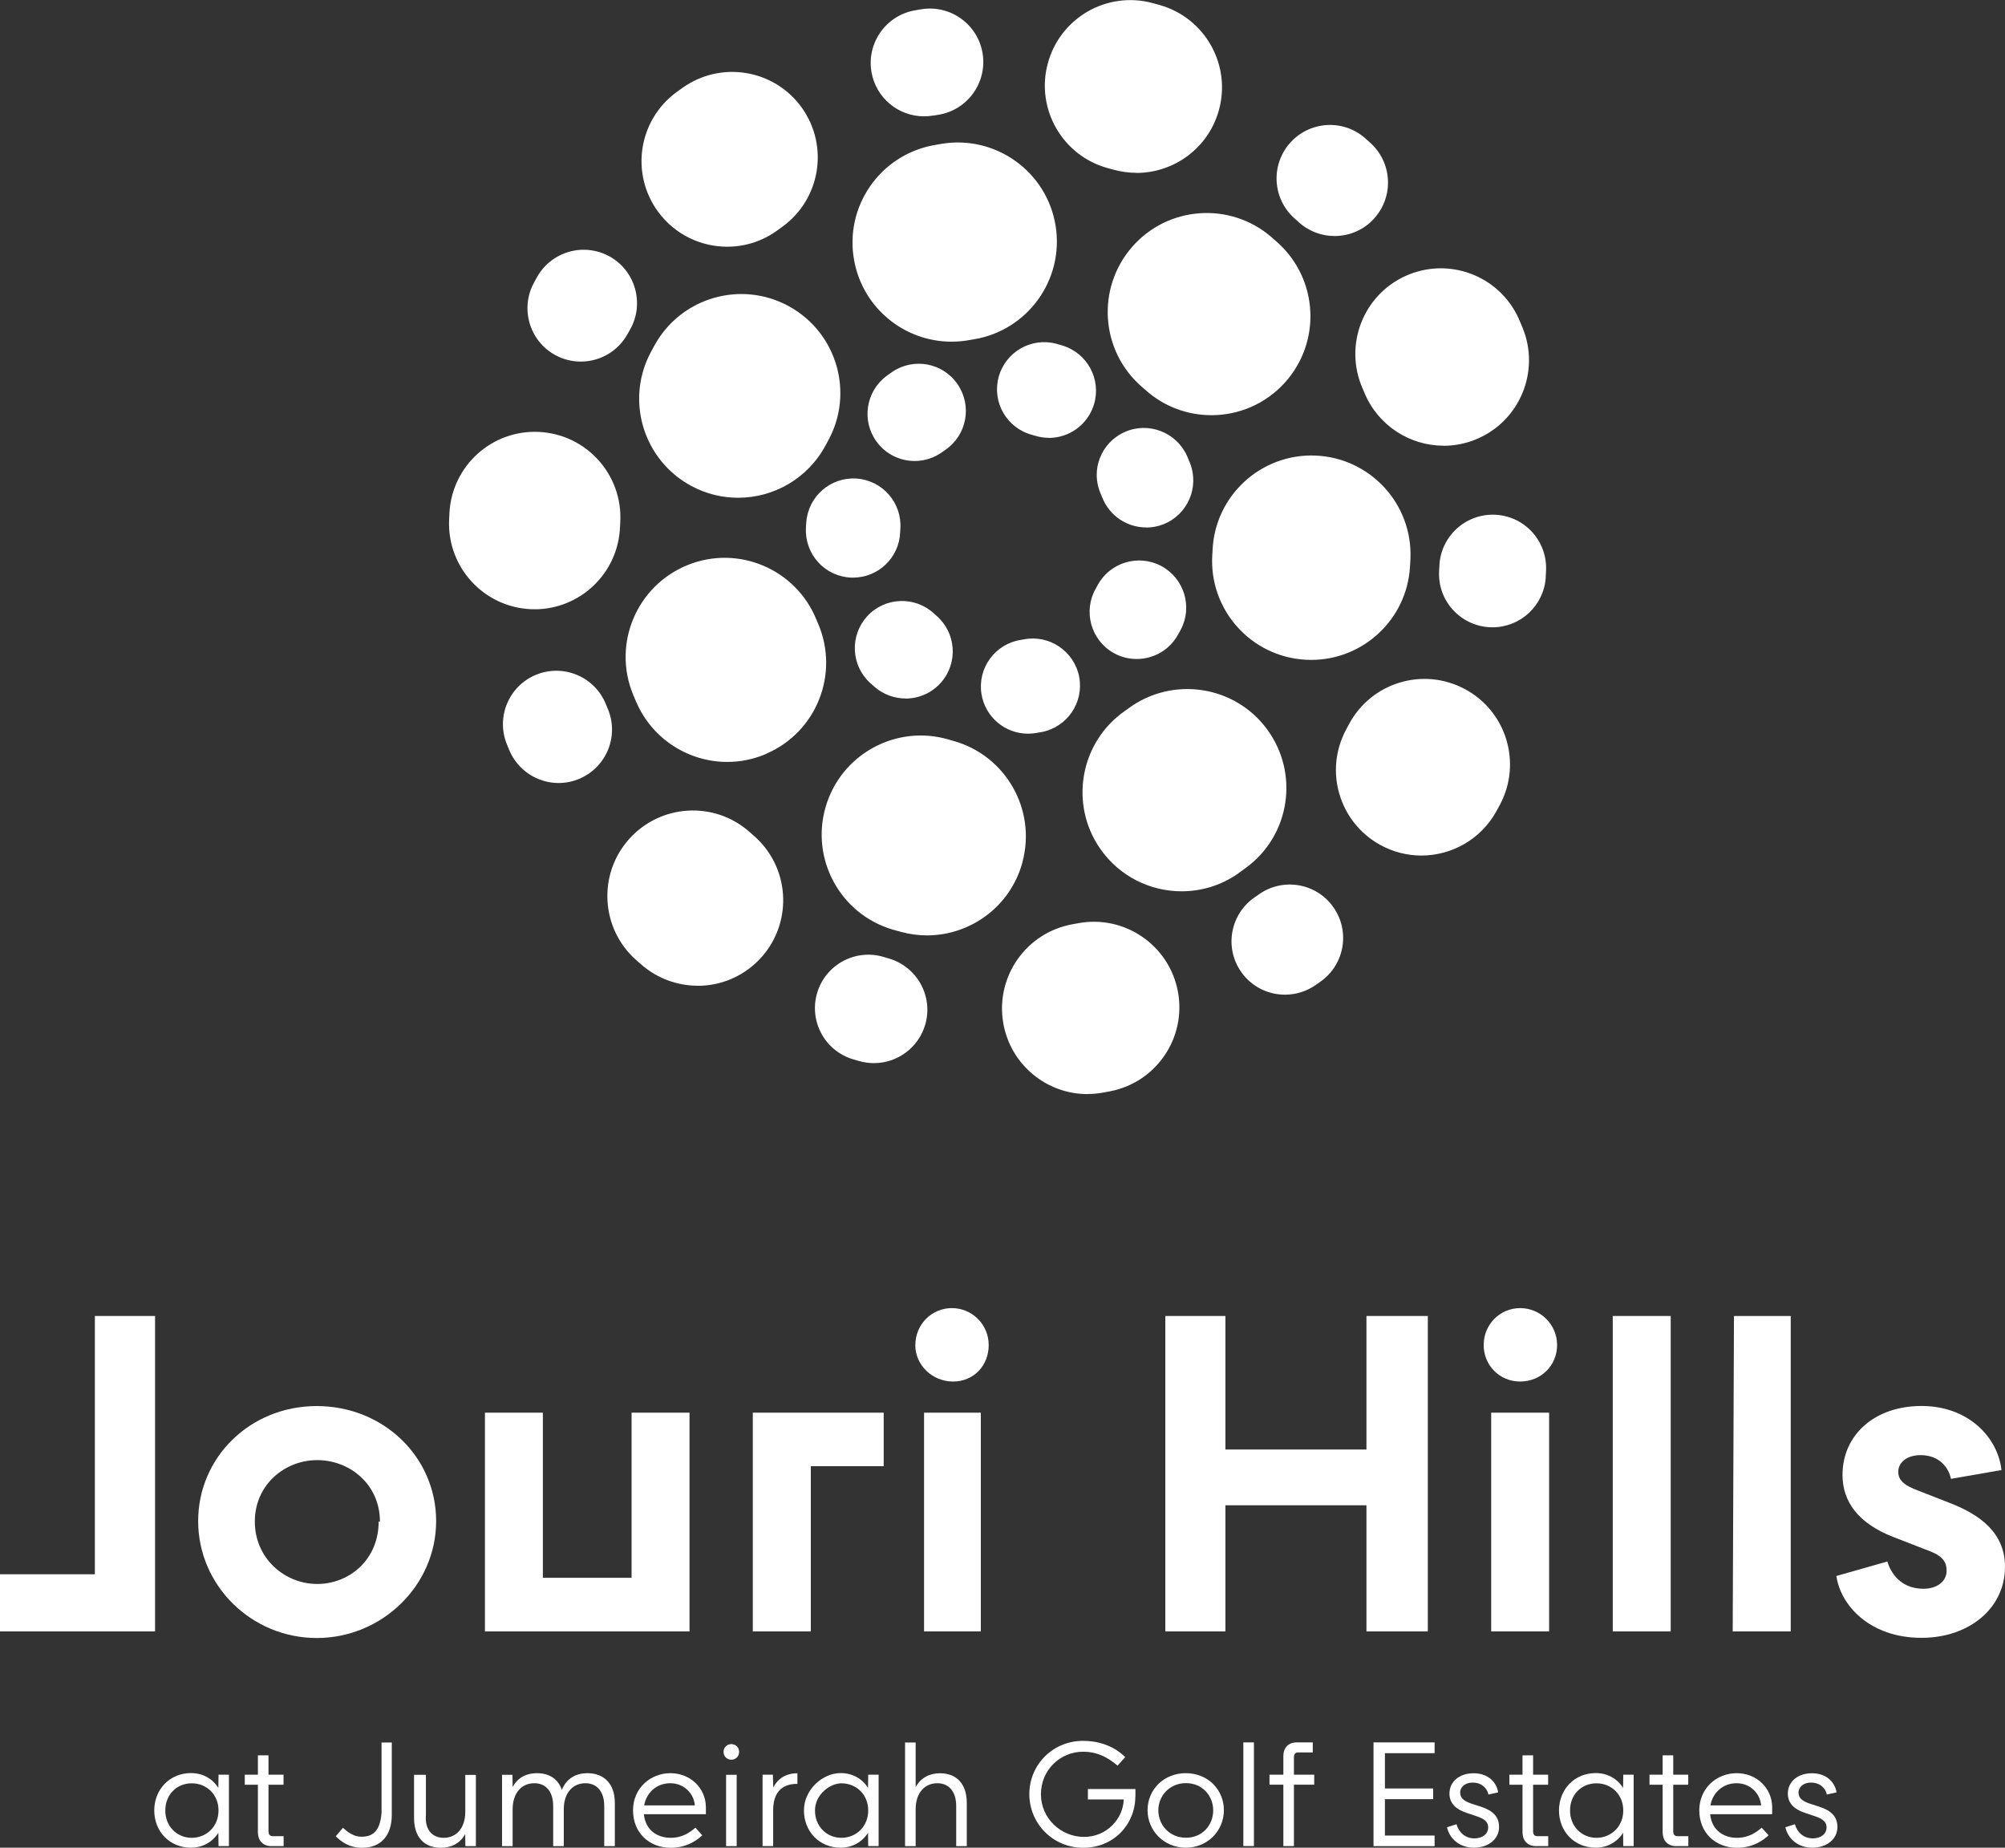 <?xml version="1.0" encoding="UTF-8"?> <svg xmlns="http://www.w3.org/2000/svg" id="Layer_2" data-name="Layer 2" viewBox="0 0 221.49 204.09"><rect x="0" y="0" width="221.49" height="204.09" fill="#333333" stroke="none"/> <g id="Layer_1-2" data-name="Layer 1"> <g> <path d="M103.1,12.77c.18-.03,.37-.06,.55-.09,3.22-.51,5.41-3.54,4.9-6.76-.51-3.22-3.54-5.41-6.76-4.9-.24,.04-.48,.08-.71,.12-3.21,.56-5.36,3.61-4.81,6.82,.5,2.87,2.99,4.89,5.81,4.89,.34,0,.67-.03,1.02-.09m48.7,11.37c2.19-2.41,2.01-6.14-.4-8.33-.17-.16-.35-.32-.53-.48-.03-.02-.05-.05-.07-.06-2.45-2.15-6.17-1.89-8.32,.56-2.13,2.44-1.9,6.14,.51,8.29l.48,.43c1.13,1.03,2.55,1.53,3.96,1.53,1.61,0,3.21-.65,4.37-1.93m-82.47,12.75l.28-.5c1.6-2.84,.6-6.44-2.23-8.04-2.84-1.6-6.43-.6-8.04,2.23-.12,.21-.23,.41-.34,.62-1.57,2.85-.53,6.44,2.32,8.01,.9,.5,1.88,.73,2.84,.73,2.08,0,4.1-1.1,5.17-3.06m101.42,26.88l.04-.7c.17-3.25-2.32-6.03-5.58-6.2-3.24-.17-6.03,2.32-6.2,5.58l-.03,.58c-.21,3.25,2.26,6.05,5.52,6.26,.13,0,.25,.01,.38,.01,3.09,0,5.68-2.4,5.88-5.53m-106.78,22.27c3.01-1.26,4.43-4.71,3.17-7.72l-.22-.53c-1.22-3.02-4.66-4.48-7.68-3.26-3.02,1.22-4.48,4.66-3.26,7.68,.09,.22,.18,.44,.27,.66,.95,2.26,3.14,3.63,5.45,3.63,.76,0,1.53-.15,2.27-.46m81.34,22.79c.2-.14,.4-.28,.59-.42,2.65-1.9,3.26-5.58,1.36-8.23-1.89-2.65-5.58-3.26-8.23-1.36-.15,.11-.3,.22-.46,.32-2.68,1.86-3.34,5.54-1.48,8.21,1.15,1.65,2.98,2.53,4.85,2.53,1.16,0,2.34-.34,3.36-1.05m-43.09,4.32c.89-3.13-.94-6.39-4.07-7.28-.18-.05-.36-.1-.54-.16-3.12-.93-6.41,.85-7.34,3.97-.93,3.12,.85,6.41,3.97,7.34,.23,.07,.46,.14,.7,.2,.54,.15,1.08,.22,1.61,.22,2.57,0,4.94-1.7,5.67-4.3M125.55,19.09c-.86,0-1.73-.12-2.59-.36-.18-.05-.37-.1-.55-.15-5.04-1.36-8.02-6.55-6.66-11.58,1.36-5.04,6.54-8.02,11.58-6.66,.27,.07,.53,.15,.8,.22,5.02,1.43,7.93,6.66,6.5,11.68-1.18,4.15-4.97,6.86-9.08,6.86m-45.22,8.15c-2.91,0-5.78-1.34-7.63-3.86-3.09-4.21-2.18-10.12,2.03-13.21,.22-.16,.44-.32,.67-.48,4.25-3.03,10.15-2.04,13.18,2.2,3.03,4.25,2.04,10.15-2.2,13.18-.16,.11-.31,.22-.47,.34-1.68,1.24-3.64,1.83-5.58,1.83m79.14,21.98c-3.71,0-7.23-2.2-8.74-5.84-.07-.16-.14-.33-.21-.49h0c-2.08-4.74,.03-10.28,4.75-12.42,4.76-2.15,10.35-.05,12.5,4.71,.02,.06,.05,.12,.08,.19h0c.11,.27,.23,.53,.34,.8,1.99,4.82-.3,10.35-5.12,12.34-1.18,.49-2.4,.72-3.61,.72m-100.4,18.05c-.12,0-.25,0-.38,0-5.21-.21-9.27-4.6-9.07-9.82,.01-.28,.02-.55,.04-.83,.28-5.21,4.73-9.21,9.94-8.93,5.21,.28,9.21,4.73,8.93,9.94,0,.19-.02,.38-.03,.57-.2,5.09-4.39,9.08-9.44,9.08m97.97,27.2c-1.53,0-3.08-.37-4.52-1.16-4.58-2.5-6.27-8.24-3.76-12.82l.28-.52c2.45-4.61,8.17-6.35,12.78-3.9,4.61,2.45,6.35,8.17,3.9,12.78-.13,.24-.25,.47-.38,.7-1.72,3.14-4.96,4.92-8.3,4.92m-79.95,14.38c-2.19,0-4.39-.76-6.18-2.3-.21-.18-.41-.36-.62-.54-3.9-3.46-4.26-9.44-.79-13.34,3.46-3.9,9.44-4.26,13.34-.79,.14,.13,.29,.25,.43,.38,3.95,3.41,4.38,9.38,.97,13.33-1.87,2.16-4.5,3.27-7.15,3.27m43.06,11.96c-4.51,0-8.5-3.24-9.3-7.84-.89-5.14,2.55-10.03,7.7-10.93,.18-.03,.37-.06,.55-.1,5.13-.97,10.07,2.4,11.04,7.53,.97,5.13-2.4,10.07-7.53,11.04-.27,.05-.55,.1-.83,.15-.55,.1-1.09,.14-1.62,.14m-13.04-83.28c.15-.03,.31-.06,.47-.08,5.96-.97,10.01-6.6,9.04-12.56-.97-5.96-6.6-10.01-12.56-9.04-.31,.05-.61,.1-.92,.16-5.94,1.1-9.87,6.8-8.77,12.74,.97,5.27,5.57,8.96,10.75,8.96,.66,0,1.33-.06,2-.18m34.82,4.71c4.06-4.48,3.71-11.4-.76-15.45-.23-.21-.46-.41-.69-.61-4.56-3.96-11.47-3.48-15.43,1.08-3.96,4.56-3.48,11.47,1.08,15.43,.12,.1,.24,.21,.36,.31,2.09,1.9,4.72,2.83,7.34,2.83,2.98,0,5.95-1.21,8.11-3.6m-50.73,6.92c.08-.15,.16-.3,.24-.44,2.94-5.28,1.04-11.94-4.24-14.88-5.28-2.94-11.94-1.04-14.88,4.24-.14,.26-.29,.52-.43,.79-2.85,5.33-.83,11.96,4.5,14.8,1.64,.88,3.4,1.29,5.14,1.29,3.91,0,7.69-2.1,9.66-5.79m64.56,13.43c.02-.3,.03-.6,.05-.9,.26-6.04-4.43-11.14-10.47-11.4-6.03-.25-11.14,4.43-11.39,10.47,0,.17-.02,.34-.03,.5-.37,6.03,4.23,11.22,10.26,11.58,.23,.01,.45,.02,.67,.02,5.74,0,10.56-4.47,10.91-10.28m-71.1,20.64c5.55-2.39,8.1-8.83,5.71-14.38-.06-.15-.13-.3-.19-.45-2.28-5.59-8.67-8.28-14.26-5.99-5.59,2.29-8.28,8.67-5.99,14.27,.12,.28,.23,.57,.36,.85,1.79,4.13,5.82,6.61,10.05,6.61,1.45,0,2.92-.29,4.33-.9m52.13,13.2c.25-.17,.5-.35,.75-.54l.12-.09c4.86-3.58,5.88-10.42,2.3-15.28-3.58-4.86-10.45-5.89-15.32-2.3-.13,.1-.27,.19-.4,.29-4.95,3.46-6.15,10.29-2.69,15.24,2.13,3.04,5.52,4.67,8.97,4.67,2.17,0,4.36-.64,6.27-1.98m-23.86-1.22c1.59-5.83-1.85-11.84-7.68-13.43-.15-.04-.3-.08-.45-.13-5.79-1.71-11.88,1.6-13.59,7.4-1.71,5.8,1.6,11.88,7.4,13.59,.3,.09,.6,.17,.9,.25,.96,.26,1.93,.39,2.88,.39,4.82,0,9.23-3.2,10.55-8.07m2.92-46.89c-.5,0-1.01-.07-1.52-.23-.12-.04-.24-.07-.35-.1-2.78-.75-4.43-3.6-3.68-6.38s3.6-4.42,6.38-3.68c.23,.06,.45,.13,.68,.2,2.75,.84,4.31,3.75,3.47,6.5-.68,2.25-2.75,3.7-4.98,3.7m-14.82,2.55c-1.6,0-3.18-.73-4.2-2.12-1.71-2.32-1.21-5.58,1.11-7.29,.19-.14,.39-.28,.59-.42,2.38-1.63,5.62-1.02,7.24,1.36,1.62,2.38,1.02,5.62-1.36,7.24-.1,.07-.2,.14-.29,.21-.93,.68-2.01,1.02-3.08,1.02m25.56,7.34c-2.08,0-4.04-1.25-4.85-3.3-.04-.1-.08-.19-.12-.29l-.03-.07c-1.19-2.62-.02-5.68,2.6-6.87,2.62-1.19,5.72,0,6.91,2.62,0,.01,.01,.03,.02,.05l.03,.08c.1,.22,.19,.44,.28,.67,1.05,2.68-.26,5.7-2.94,6.76-.63,.25-1.27,.36-1.9,.36m-32.38,5.53c-.07,0-.14,0-.21,0-2.88-.11-5.11-2.54-5-5.41,0-.23,.02-.47,.04-.7,.21-2.87,2.7-5.03,5.57-4.83,2.87,.21,5.03,2.7,4.82,5.57,0,.12-.02,.25-.02,.37-.11,2.81-2.42,5-5.2,5m31.33,8.99c-.88,0-1.78-.22-2.59-.69-2.49-1.43-3.35-4.62-1.92-7.11,.06-.1,.12-.21,.17-.31,1.34-2.54,4.5-3.51,7.04-2.17,2.54,1.35,3.51,4.5,2.17,7.04-.11,.21-.23,.42-.35,.63-.96,1.68-2.72,2.61-4.52,2.61m-25.53,4.36c-1.2,0-2.41-.41-3.4-1.26-.18-.15-.35-.31-.52-.46-2.12-1.94-2.26-5.24-.32-7.36s5.24-2.26,7.36-.32c.09,.08,.19,.17,.28,.25,2.18,1.88,2.43,5.17,.55,7.35-1.03,1.2-2.49,1.81-3.95,1.81m13.52,3.88c-2.53,0-4.74-1.84-5.14-4.41-.44-2.84,1.51-5.51,4.35-5.95,.12-.02,.24-.04,.36-.06,2.82-.54,5.55,1.33,6.09,4.15,.53,2.83-1.33,5.55-4.15,6.09-.23,.04-.47,.08-.7,.12-.27,.04-.54,.06-.8,.06" style="fill: rgb(255, 255, 255);"></path> <path d="M24.14,199.98c0-1.77-1.32-3-2.96-3s-2.92,1.23-2.92,3,1.3,3.02,2.92,3.02,2.96-1.24,2.96-3.02m1.15,3.93h-1.15l-.02-1.46c-.65,1.02-1.74,1.64-3.02,1.64-2.39,0-4.06-1.82-4.06-4.11s1.67-4.13,4.06-4.13c1.28,0,2.37,.6,3.02,1.64l.02-1.46h1.15v7.88Z" style="fill: rgb(255, 255, 255);"></path> <path d="M30.02,203.92c-.98,0-1.53-.59-1.53-1.58v-5.2h-1.45v-1.11h1.45v-2.14h1.17v2.14h1.66v1.11h-1.66v5.13c0,.37,.16,.55,.47,.55h1.2v1.09h-1.32Z" style="fill: rgb(255, 255, 255);"></path> <path d="M37.09,202.83l.8-.94c.47,.44,1.15,.99,2.06,.99,1.45,0,2.06-.89,2.2-2.66v-7.75h1.13v7.99c0,2.23-1.14,3.64-3.28,3.64-1.51,0-2.39-.76-2.91-1.27" style="fill: rgb(255, 255, 255);"></path> <path d="M52.56,203.92h-1.15l-.02-1.33c-.6,1.09-1.62,1.51-2.68,1.51-1.92,0-2.97-1.25-2.97-3.28v-4.78h1.31v4.42c-.14,1.66,.72,2.54,1.96,2.54,1.38,0,2.39-1.04,2.39-2.89v-4.06h1.17v7.88Z" style="fill: rgb(255, 255, 255);"></path> <path d="M67.92,199.14v4.78h-1.17v-4.42c0-1.66-.85-2.53-2.08-2.53-1.38,0-2.39,1.04-2.39,2.89v4.06h-1.17v-4.42c0-1.66-.85-2.53-2.08-2.53-1.38,0-2.4,1.04-2.4,2.89v4.06h-1.17v-7.88h1.15l.02,1.36c.58-1.12,1.62-1.54,2.68-1.54,1.41,0,2.36,.68,2.76,1.85,.52-1.32,1.62-1.85,2.81-1.85,1.92,0,3.04,1.25,3.04,3.28" style="fill: rgb(255, 255, 255);"></path> <path d="M71.15,199.42h5.61c-.1-1.28-1.17-2.45-2.71-2.45s-2.65,1.07-2.89,2.45m-.03,.98c.18,1.8,1.53,2.6,2.96,2.6,1.32,0,2.16-.63,2.73-1.12l.76,.84c-.52,.5-1.67,1.38-3.48,1.38-2.4,0-4.17-1.67-4.17-4.13s1.93-4.11,4.13-4.11,3.9,1.64,3.92,3.75v.78h-6.84Z" style="fill: rgb(255, 255, 255);"></path> <path d="M81.38,203.92h-1.17v-7.88h1.17v7.88Zm-1.45-10.41c0-.49,.37-.86,.86-.86s.86,.37,.86,.86-.37,.86-.86,.86-.86-.37-.86-.86" style="fill: rgb(255, 255, 255);"></path> <path d="M88.09,195.87v1.17h-.03c-1.77,0-2.65,1.04-2.65,2.92v3.95h-1.17v-7.88h1.14l.03,1.14v.29c.52-1.02,1.43-1.59,2.68-1.59" style="fill: rgb(255, 255, 255);"></path> <path d="M95.91,199.98c0-1.77-1.32-3-2.96-3-1.25,0-2.92,1.23-2.92,3s1.3,3.02,2.92,3.02,2.96-1.24,2.96-3.02m1.15,3.93h-1.15l-.02-1.46c-.65,1.02-1.74,1.64-3.02,1.64-2.39,0-4.06-1.82-4.06-4.11s2.04-4.13,4.06-4.13c1.28,0,2.37,.6,3.02,1.64l.02-1.46h1.15v7.88Z" style="fill: rgb(255, 255, 255);"></path> <path d="M106.8,199.14v4.78h-1.17v-4.42c0-1.66-.85-2.53-2.08-2.53-1.38,0-2.4,1.04-2.4,2.89v4.06h-1.17v-11.45h1.17v4.94c.58-1.1,1.61-1.54,2.68-1.54,1.92,0,2.97,1.25,2.97,3.28" style="fill: rgb(255, 255, 255);"></path> <path d="M125.42,198.41c0,3.12-2.4,5.69-5.75,5.69s-5.96-2.66-5.96-5.93,2.62-5.88,5.93-5.88c2.79,0,4.29,1.41,4.66,1.8l-.85,.94c-.57-.47-1.79-1.54-3.8-1.54-2.52,0-4.66,2.01-4.66,4.7s2.24,4.71,4.76,4.71,4.32-2.01,4.39-4.14h-3.96v-1.15h5.25v.81Z" style="fill: rgb(255, 255, 255);"></path> <path d="M134.02,199.97c0-1.61-1.19-3.01-3.01-3.01s-3.05,1.41-3.05,3.01,1.22,3.02,3.05,3.02,3.01-1.41,3.01-3.02m-7.25-.02c0-2.26,1.77-4.09,4.22-4.09s4.21,1.82,4.21,4.09-1.79,4.14-4.21,4.14-4.22-1.89-4.22-4.14" style="fill: rgb(255, 255, 255);"></path> </g> <rect x="137.35" y="192.46" width="1.17" height="11.45" style="fill: rgb(255, 255, 255);"></rect> <path d="M142.94,194.1v1.93h2.24v1.1h-2.24v6.78h-1.17v-6.78h-1.53v-1.1h1.53v-2.03c0-.96,.55-1.54,1.5-1.54h1.75v1.11h-1.61c-.31,0-.47,.18-.47,.54" style="fill: rgb(255, 255, 255);"></path> <polygon points="152.99 197.55 158.32 197.55 158.32 198.73 152.99 198.73 152.99 202.75 158.48 202.75 158.48 203.92 151.73 203.92 151.73 192.46 158.48 192.46 158.48 193.65 152.99 193.65 152.99 197.55" style="fill: rgb(255, 255, 255);"></polygon> <g> <path d="M159.83,201.84l1.07-.34c.26,.93,.99,1.56,1.97,1.56s1.53-.55,1.53-1.19c0-.6-.36-.96-1.36-1.28l-1.1-.37c-1.04-.36-1.82-.98-1.82-2.11,0-1.25,1.02-2.24,2.67-2.24s2.55,1.04,2.71,2.11l-1.07,.24c-.15-.71-.75-1.32-1.77-1.32-.81,0-1.36,.5-1.36,1.09,0,.67,.49,.99,1.38,1.28l.91,.29c1.28,.42,2.01,1.07,2.01,2.24,0,1.35-1.19,2.29-2.76,2.29-1.71,0-2.75-1.1-2.99-2.26" style="fill: rgb(255, 255, 255);"></path> <path d="M169.72,203.92c-.98,0-1.53-.59-1.53-1.58v-5.2h-1.45v-1.11h1.45v-2.14h1.17v2.14h1.66v1.11h-1.66v5.13c0,.37,.16,.55,.47,.55h1.2v1.09h-1.32Z" style="fill: rgb(255, 255, 255);"></path> <path d="M179.32,199.98c0-1.77-1.32-3-2.96-3s-2.92,1.23-2.92,3,1.3,3.02,2.92,3.02,2.96-1.24,2.96-3.02m1.15,3.93h-1.15l-.02-1.46c-.65,1.02-1.74,1.64-3.02,1.64-2.39,0-4.06-1.82-4.06-4.11s1.67-4.13,4.06-4.13c1.28,0,2.37,.6,3.02,1.64l.02-1.46h1.15v7.88Z" style="fill: rgb(255, 255, 255);"></path> <path d="M185.2,203.92c-.98,0-1.53-.59-1.53-1.58v-5.2h-1.45v-1.11h1.45v-2.14h1.17v2.14h1.66v1.11h-1.66v5.13c0,.37,.16,.55,.47,.55h1.2v1.09h-1.32Z" style="fill: rgb(255, 255, 255);"></path> <path d="M188.94,199.42h5.61c-.1-1.28-1.17-2.45-2.71-2.45s-2.65,1.07-2.89,2.45m-.03,.98c.18,1.8,1.53,2.6,2.96,2.6,1.32,0,2.16-.63,2.73-1.12l.76,.84c-.52,.5-1.67,1.38-3.48,1.38-2.4,0-4.17-1.67-4.17-4.13s1.93-4.11,4.13-4.11,3.9,1.64,3.92,3.75v.78h-6.84Z" style="fill: rgb(255, 255, 255);"></path> <path d="M197.21,201.84l1.07-.34c.26,.93,.99,1.56,1.97,1.56s1.53-.55,1.53-1.19c0-.6-.36-.96-1.36-1.28l-1.1-.37c-1.04-.36-1.82-.98-1.82-2.11,0-1.25,1.02-2.24,2.67-2.24s2.55,1.04,2.71,2.11l-1.07,.24c-.15-.71-.75-1.32-1.77-1.32-.81,0-1.36,.5-1.36,1.09,0,.67,.49,.99,1.38,1.28l.91,.29c1.28,.42,2.01,1.07,2.01,2.24,0,1.35-1.19,2.29-2.76,2.29-1.71,0-2.75-1.1-2.99-2.26" style="fill: rgb(255, 255, 255);"></path> </g> <polygon points="17.13 180.2 0 180.2 0 173.89 10.48 173.89 10.48 145.36 17.13 145.36 17.13 180.2" style="fill: rgb(255, 255, 255);"></polygon> <path d="M41.97,168.07c0-4.12-3.34-6.79-6.93-6.79s-6.89,2.72-6.89,6.79,3.3,6.89,6.89,6.89,6.79-2.72,6.79-6.89m-19.94-.05c0-7.04,5.73-12.71,13.1-12.71s13.19,5.63,13.19,12.71-5.96,12.91-13.19,12.91-13.1-5.82-13.1-12.91" style="fill: rgb(255, 255, 255);"></path> <polygon points="76.17 180.2 53.57 180.2 53.57 156.04 59.97 156.04 59.97 174.28 69.77 174.28 69.77 156.04 76.17 156.04 76.17 180.2" style="fill: rgb(255, 255, 255);"></polygon> <polygon points="89.57 161.95 89.57 180.2 83.16 180.2 83.16 156.04 97.62 156.04 97.62 161.95 89.57 161.95" style="fill: rgb(255, 255, 255);"></polygon> <path d="M108.35,180.2h-6.27v-24.16h6.27v24.16Zm-7.23-31.63c0-2.28,1.8-4.08,4.03-4.08s4.07,1.8,4.07,4.08-1.66,4.03-3.94,4.03-4.17-1.8-4.17-4.03" style="fill: rgb(255, 255, 255);"></path> <polygon points="157.73 180.2 150.95 180.2 150.95 166.27 135.37 166.27 135.37 180.2 128.73 180.2 128.73 145.36 135.37 145.36 135.37 160.11 150.95 160.11 150.95 145.36 157.73 145.36 157.73 180.2" style="fill: rgb(255, 255, 255);"></polygon> <path d="M171.13,180.2h-6.4v-24.16h6.4v24.16Zm-7.23-31.63c0-2.28,1.8-4.08,4.03-4.08s4.08,1.8,4.08,4.08-1.8,4.03-4.08,4.03-4.03-1.8-4.03-4.03" style="fill: rgb(255, 255, 255);"></path> <rect x="178.16" y="145.36" width="6.4" height="34.84" style="fill: rgb(255, 255, 255);"></rect> <polygon points="197.82 180.2 191.41 180.2 191.55 145.36 197.82 145.36 197.82 180.2" style="fill: rgb(255, 255, 255);"></polygon> <path d="M202.86,174.08l5.63-1.6c.53,1.7,1.84,3.01,3.98,3.01,1.55,0,2.57-.83,2.57-1.99,0-.83-.3-1.55-1.8-2.14l-4.12-1.6c-3.83-1.5-5.58-3.88-5.58-6.84,0-4.42,3.54-7.62,8.73-7.62s8.44,3.49,8.83,7.08l-5.58,.97c-.24-1.21-1.26-2.62-3.35-2.62-1.55,0-2.47,.83-2.47,1.84s.78,1.55,2.23,2.09l3.35,1.31c3.45,1.31,6.21,3.35,6.21,7.08,0,4.66-4.03,7.86-9.22,7.86-5.68,0-8.93-3.54-9.41-6.84" style="fill: rgb(255, 255, 255);"></path> </g> </svg> 
